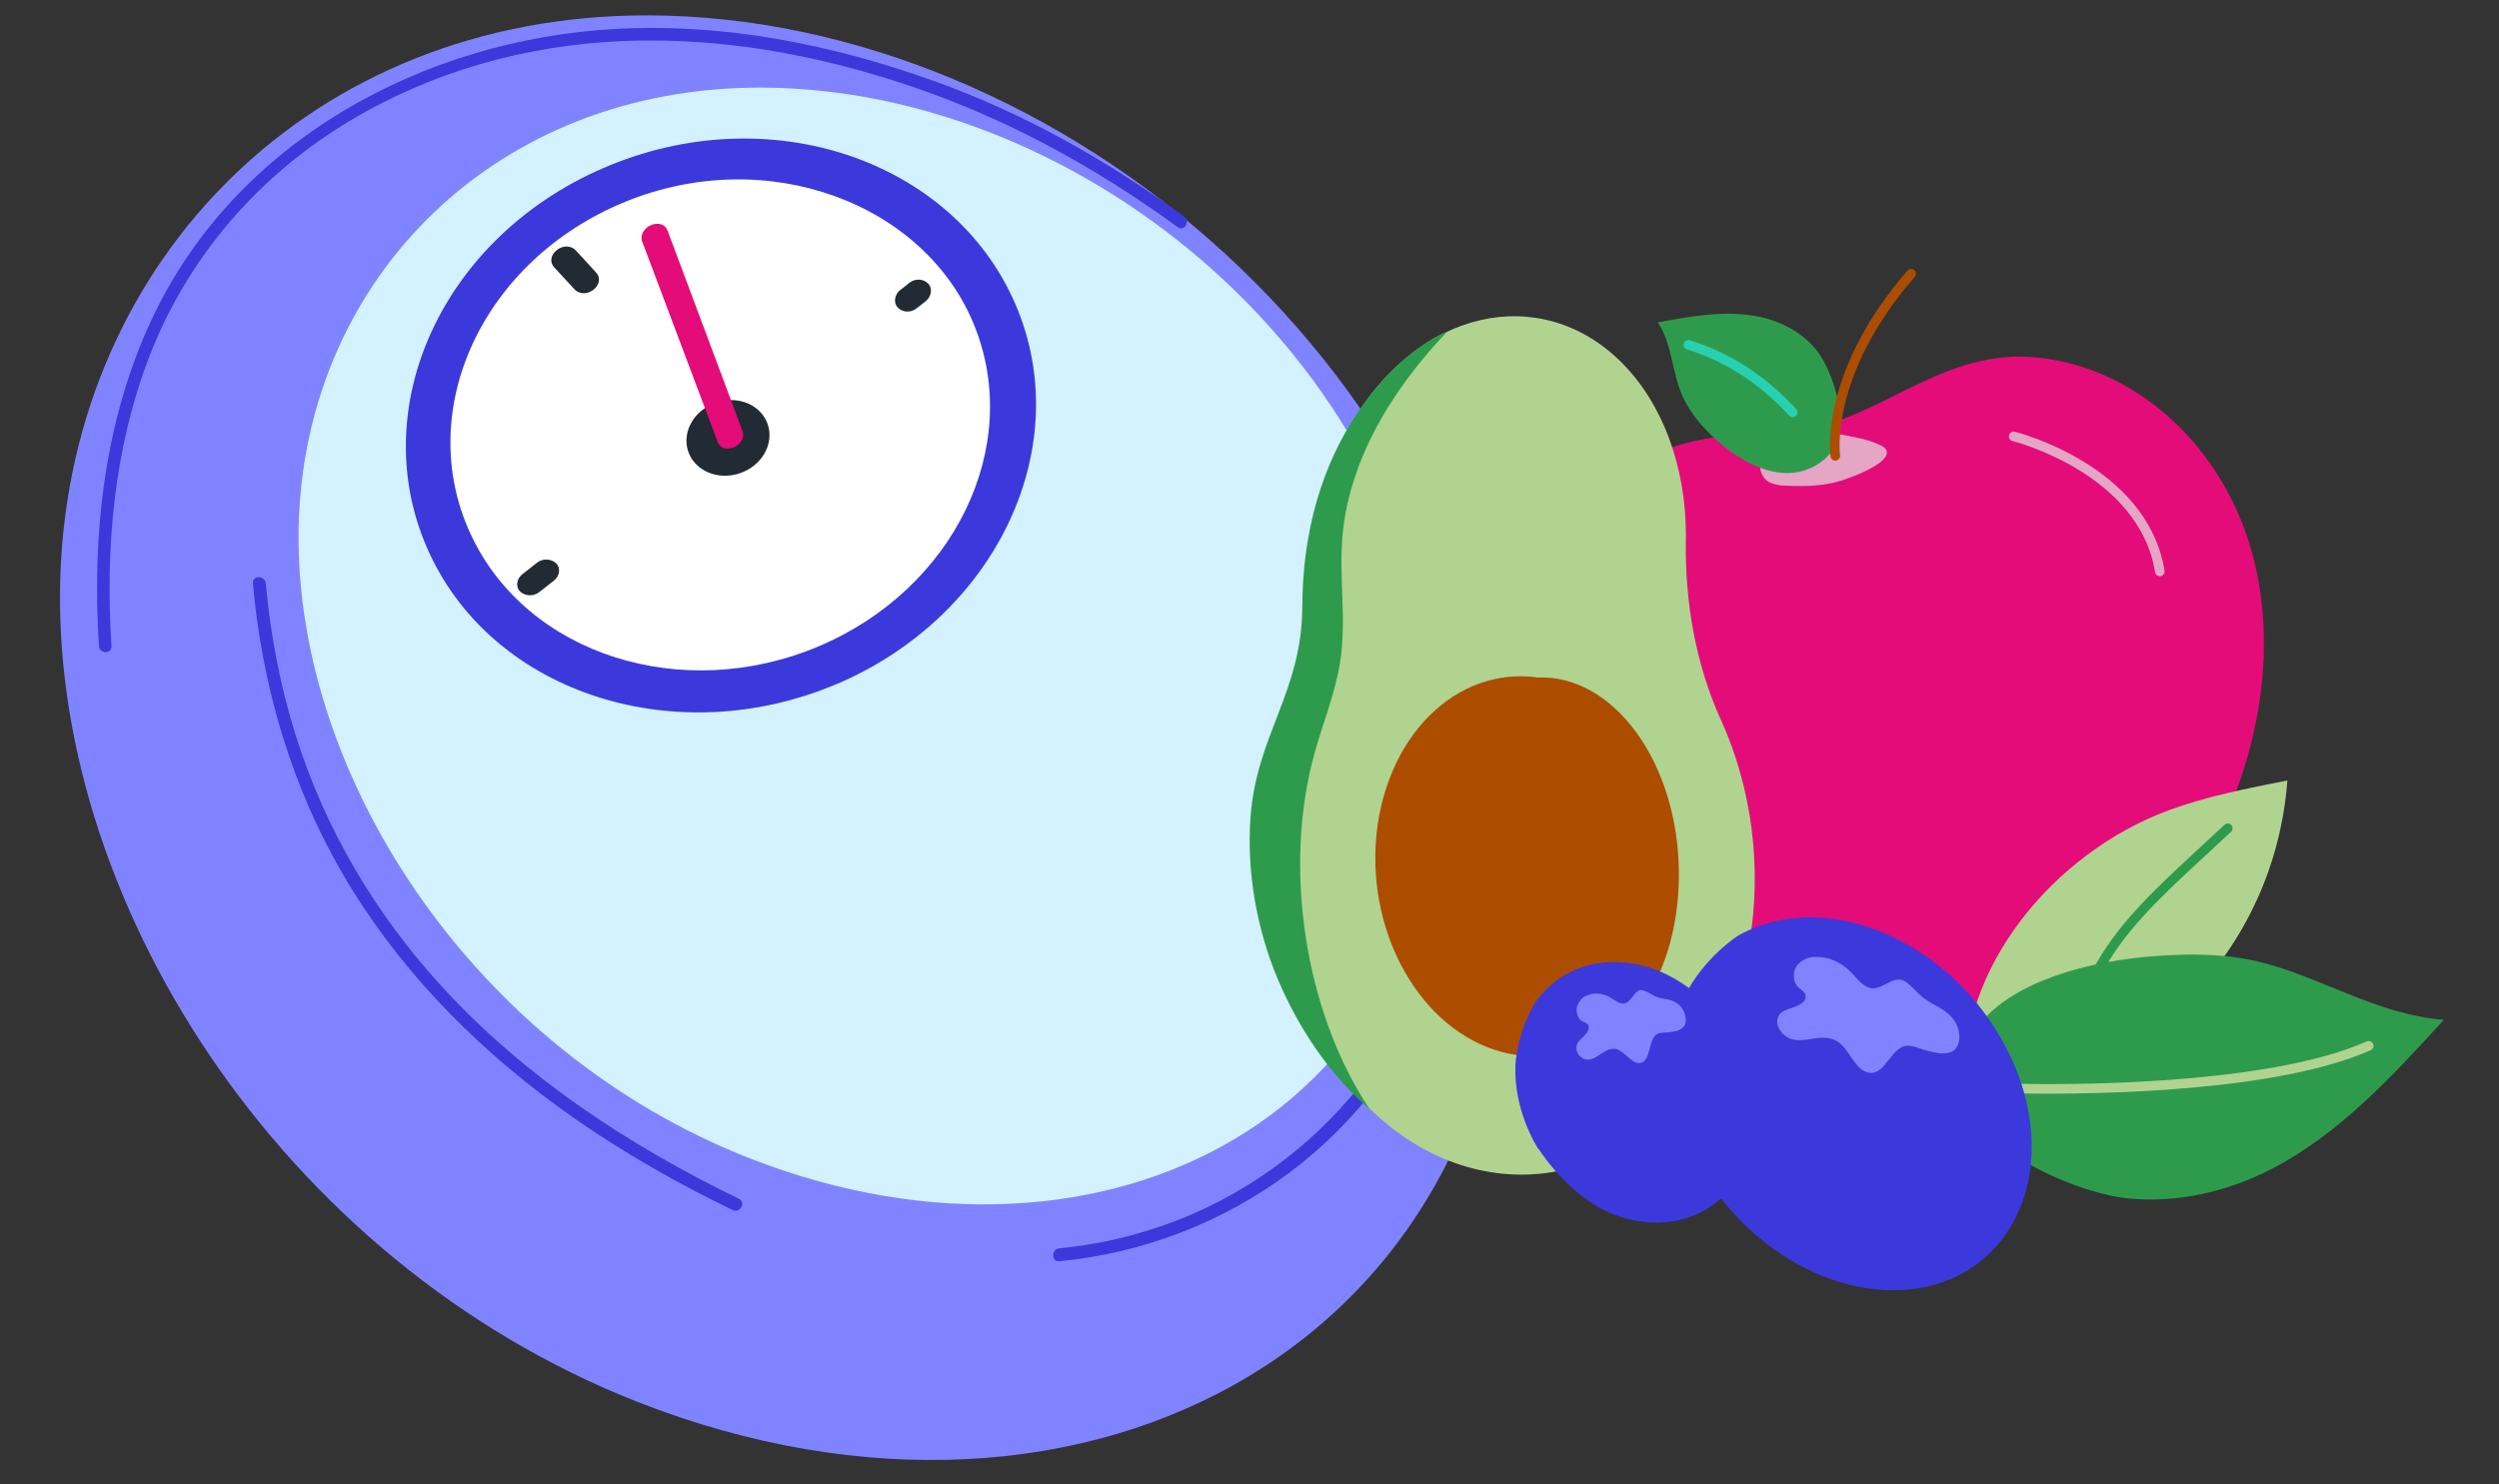 <svg width="2000" height="1188" viewBox="0 0 2000 1188" fill="none" xmlns="http://www.w3.org/2000/svg">
<rect x="0" y="0" width="2000" height="1188" fill="#333333" stroke="none"/>
<g clip-path="url(#clip0_3044_2503)">
<path d="M1208.45 676.817C1224.86 1072 871.096 1264.03 510.371 1122.33C223.037 1009.41 38.222 716.777 48.4 458.009C58.177 208.345 248.951 12.295 517.603 12.295C849.132 12.295 1192.92 302.12 1208.45 676.817Z" fill="#8083FF"/>
<path d="M591.387 959.68C503.466 917.043 420.232 862.425 353.872 790.069C300.638 732.104 259.992 663.363 236.488 588.196C224.167 548.839 216.466 508.143 212.716 467.045C212.114 460.486 201.802 460.419 202.404 467.045C209.167 542.346 229.323 615.974 264.947 682.841C305.459 758.878 364.452 823.269 432.62 875.477C480.297 911.956 532.259 942.478 586.231 968.65C592.19 971.528 597.413 962.626 591.454 959.747L591.387 959.68Z" fill="#3B39DC"/>
<path d="M847.861 1009.68C914.421 1003.26 978.772 978.623 1032.34 938.463C1086.38 897.901 1127.76 842.613 1152.2 779.695C1166.06 743.952 1174.1 706.202 1176.24 667.915C1176.58 661.289 1166.27 661.289 1165.93 667.915C1158.63 799.909 1076.07 918.851 954.799 971.662C920.917 986.388 884.69 995.826 847.861 999.306C841.299 999.909 841.232 1010.28 847.861 1009.61V1009.68Z" fill="#3B39DC"/>
<path d="M1151.59 583.846C1164.52 889.334 886.288 1037.79 602.57 928.29C376.573 841.008 231.265 614.77 239.234 414.704C246.934 221.666 396.929 70.127 608.262 70.127C869.012 70.127 1139.34 294.156 1151.59 583.846Z" fill="#D3F1FF"/>
<path d="M89.246 517.313C84.09 439.134 91.121 359.014 119.513 285.453C146.499 215.574 193.841 155.936 255.111 112.897C318.39 68.52 392.986 42.482 469.724 34.919C554.9 26.485 639.741 39.872 720.698 66.244C801.655 92.616 874.309 132.174 942.677 181.906C947.9 185.721 952.856 177.02 947.7 173.272C885.626 128.091 819.467 90.608 747.081 64.704C665.588 35.521 579.743 18.386 492.893 23.138C339.081 31.505 188.149 112.83 121.321 255.868C83.353 337.059 73.376 428.625 79.202 517.313C79.603 523.672 89.648 523.739 89.179 517.313H89.246Z" fill="#3B39DC"/>
<path d="M625.206 207.655L421.271 347.218C409.194 355.474 405.897 370.969 413.825 381.777L510.1 512.344C517.734 522.713 533.465 524.558 545.301 516.467L744.356 380.239C756.143 372.181 759.832 357.061 752.503 346.411L660.817 212.707C653.227 201.667 637.25 199.35 625.206 207.655Z" fill="#8083FF"/>
<path d="M513.263 266.032C508.611 269.497 506.936 275.625 510.15 280.118L518.554 291.955C521.54 296.106 528.437 297.37 533.089 293.905C537.741 290.44 539.449 284.361 536.234 279.867L527.831 268.031C524.861 263.798 517.915 262.567 513.263 266.032Z" fill="#222A33"/>
<path d="M669.284 547.772C795.03 494.499 860.174 361.806 814.626 248.262C767.797 131.495 621.732 77.927 488.617 132.115C354.282 186.83 289.706 327.967 344.115 443.797C396.994 556.384 542.455 601.466 669.292 547.694L669.284 547.772Z" fill="#3B39DC"/>
<path d="M655.187 517.411C763.392 471.683 819.138 357.629 779.627 260.203C740.116 162.778 614.086 115.12 500.493 161.496C385.99 208.23 330.667 328.547 376.691 427.666C421.597 524.365 546.2 563.467 655.187 517.411Z" fill="white"/>
<path d="M594.537 377.949C611.617 370.838 620.153 352.876 613.681 337.745C607.171 322.571 587.952 316.021 570.744 323.16C553.536 330.299 544.983 348.418 551.621 363.563C558.267 378.63 577.456 385.059 594.537 377.949V377.949Z" fill="#222A33"/>
<path d="M514.168 193.91C534.475 247.852 554.519 301.142 574.344 353.743C578.727 365.426 598.508 356.336 594.154 344.774C574.457 292.144 554.541 238.826 534.362 184.855C529.818 172.725 509.534 181.851 514.086 193.903L514.168 193.91Z" fill="#E30C79"/>
<path d="M443.751 214.248L459.65 231.436C468.609 241.101 485.822 227.577 476.863 217.912L461.01 200.688C452.06 190.945 434.673 204.533 443.751 214.248Z" fill="#222A33"/>
<path d="M429.731 450.518L417.908 459.807C413.469 463.295 412.404 469.867 416.298 473.546C420.192 477.225 426.874 477.711 431.631 473.974L443.454 464.685C447.893 461.197 448.957 454.625 445.063 450.946C441.169 447.267 434.488 446.781 429.777 450.483L429.731 450.518Z" fill="#222A33"/>
<path d="M727.903 226.353L720.428 232.225C715.989 235.713 714.789 242.391 718.501 246.213C722.214 250.035 728.715 250.663 733.471 246.926L740.946 241.053C745.34 237.601 746.585 230.887 742.872 227.066C739.159 223.244 732.659 222.616 727.903 226.353Z" fill="#222A33"/>
<path d="M1274.19 399.633C1249.13 427.953 1236.22 468.033 1231.23 506.865C1217.74 610.401 1260.12 725.649 1342.15 783.105C1373.55 805.041 1411.99 819.441 1448.91 812.241C1458.55 810.321 1468.3 806.961 1478.52 806.097C1489.71 805.185 1501.32 807.441 1513.03 809.889C1543.56 815.985 1575.82 822.369 1607.69 817.953C1671.72 809.313 1722.65 759.105 1757.26 701.121C1803.34 623.985 1826.04 529.281 1802.43 442.737C1779.43 358.065 1709.26 291.489 1624.92 285.777C1551 280.737 1499.5 339.777 1437.53 344.049C1377.15 348.081 1318.54 349.569 1274.23 399.633H1274.19Z" fill="#E30C79"/>
<path d="M1751.64 799.521C1797.39 753.393 1825.66 691.665 1830.65 624.753C1797.48 631.377 1765.08 637.761 1735.56 648.705C1643.74 682.545 1566.84 775.473 1572.7 870.129C1638.32 877.905 1703.79 847.329 1751.64 799.521Z" fill="#B0D390"/>
<path d="M1782.94 663.059L1756.74 687.347C1726.21 715.715 1696.06 743.891 1677.97 778.883" stroke="#2E9B4C" stroke-width="7.68" stroke-linecap="round" stroke-linejoin="round"/>
<path d="M1817.88 935.889C1871.64 908.097 1913.55 862.737 1955.88 816.417C1901.69 812.289 1854.79 780.609 1805.83 769.425C1778.76 763.233 1751.69 763.473 1725.96 765.297C1664.47 769.569 1571.11 792.753 1568.19 862.209C1565.98 914.769 1660.11 955.137 1702.92 959.361C1743.15 963.345 1783.27 953.745 1817.93 935.841L1817.88 935.889Z" fill="#2E9B4C"/>
<path d="M1895.73 837.2C1823.63 869.36 1683.28 873.008 1610.22 871.376" stroke="#B0D390" stroke-width="7.68" stroke-linecap="round" stroke-linejoin="round"/>
<path d="M1349.26 432.467V428.915C1349.35 401.267 1344.6 374.483 1335.62 350.387C1326.7 326.531 1313.69 306.035 1297.61 290.003C1281.86 274.307 1263.53 263.315 1243.75 257.651C1224.55 252.131 1204.49 251.699 1184.66 256.307C1146.26 265.187 1111.22 292.355 1086.46 331.043C1062.5 368.435 1049.35 414.659 1049.35 460.547V464.483C1050.17 505.427 1043.74 546.371 1030.78 583.091C1020.17 612.995 1014.5 645.587 1014.22 678.755C1012.97 799.043 1084.15 914.147 1183.22 936.467C1208.95 942.275 1235.3 941.603 1260.74 934.163C1287.05 926.483 1311.67 911.795 1333.08 890.675C1354.97 869.027 1372.87 841.283 1385.21 809.171C1397.83 776.579 1404.36 740.531 1404.36 703.475C1404.36 659.075 1395 615.299 1377.29 576.323C1357.22 531.971 1348.44 482.531 1349.21 432.467H1349.26Z" fill="#B0D390"/>
<path d="M1230.79 542.384C1224.79 541.52 1218.74 541.232 1212.74 541.472C1197.05 542.144 1181.78 546.656 1167.81 554.624C1154.18 562.448 1141.89 573.44 1131.81 587.024C1121.78 600.416 1113.96 616.064 1108.68 633.2C1103.35 650.192 1100.71 668.384 1100.71 686.816C1100.71 705.248 1103.35 723.776 1108.68 741.296C1113.96 759.008 1121.78 775.52 1131.81 790.016C1141.89 804.704 1154.13 817.04 1167.81 826.352C1181.78 835.856 1197.05 842 1212.74 844.4C1218.69 845.312 1224.69 845.648 1230.65 845.456H1230.74C1291.13 854.624 1343.64 789.824 1343.64 700.112C1343.64 610.4 1291.08 539.84 1230.74 542.384H1230.79Z" fill="#AC4D00"/>
<path d="M1625.06 901.044C1623.09 883.476 1618.19 866.148 1611.09 850.212C1594.24 812.34 1566.54 780.612 1533.14 760.164C1482.69 728.772 1428.98 727.236 1390.91 749.124C1390.91 749.124 1367.58 763.86 1351.74 790.98C1340.08 782.436 1327.46 776.244 1314.5 773.028C1279.31 764.052 1247.73 776.388 1229.54 801.3C1229.54 801.3 1214.61 823.38 1212.78 853.044C1212.54 861.924 1213.31 870.996 1215.23 879.924C1217.82 892.02 1222.24 903.684 1228 914.484C1228.29 914.964 1228.62 915.444 1228.91 915.924C1229.58 917.076 1230.16 918.324 1230.83 919.476H1231.17C1246.38 942.516 1269.23 963.924 1291.89 972.324C1324.24 984.612 1355.92 978.756 1377.47 959.316C1387.36 972.132 1398.74 983.748 1411.41 993.732C1481.2 1049.51 1571.92 1046.39 1610.13 980.34C1624.1 956.196 1628.13 928.356 1625.1 901.044H1625.06Z" fill="#3B39DC"/>
<path d="M1343.78 804.372C1348.58 808.692 1351.13 817.476 1347.38 822.084C1345.51 824.052 1343.21 825.252 1340.62 825.588C1337.93 826.212 1335.19 826.548 1332.36 826.644C1330.54 826.548 1328.62 826.788 1326.89 827.412C1318.97 830.916 1321.66 848.628 1313.3 850.884C1306.58 852.564 1300.82 842.1 1293.91 839.988C1289.64 838.692 1285.51 840.804 1282.01 843.204C1278.41 845.556 1274.9 848.292 1270.68 848.292C1266.55 848.292 1261.7 844.308 1261.61 839.22C1261.46 832.644 1268.47 830.628 1270.92 825.06C1271.26 824.388 1271.45 823.572 1271.45 822.756C1271.45 821.94 1271.26 821.076 1270.92 820.308C1269.91 818.676 1268.04 818.484 1266.55 817.764C1262.95 815.988 1261.08 810.228 1262.09 805.956C1262.76 803.892 1263.77 802.02 1265.02 800.484C1266.26 798.948 1267.9 797.796 1269.62 797.124C1272.5 795.78 1275.62 795.204 1278.79 795.396C1282.06 795.588 1285.32 796.596 1288.34 798.324C1292.33 800.628 1296.6 804.372 1300.73 803.124C1306.3 801.348 1308.5 791.412 1314.46 792.66C1318.39 793.428 1322.71 797.076 1326.79 798.42C1332.7 800.292 1338.17 799.428 1343.74 804.372H1343.78Z" fill="#8083FF"/>
<path d="M1564.3 817.379C1569.77 825.683 1569.77 838.499 1561.57 842.147C1557.77 843.539 1553.6 843.731 1549.37 842.675C1544.86 841.907 1540.45 840.755 1536.08 839.219C1533.2 838.019 1530.22 837.299 1527.39 837.059C1513.37 836.915 1509.39 860.867 1495.76 858.755C1484.72 857.027 1480.59 840.659 1471.13 834.131C1465.28 830.051 1458.08 830.435 1451.65 831.395C1445.17 832.355 1438.78 833.747 1432.49 831.395C1426.25 829.043 1420.78 821.363 1422.7 814.931C1425.34 806.675 1436.81 808.067 1442.91 802.355C1443.73 801.731 1444.35 800.819 1444.69 799.763C1445.12 798.707 1445.12 797.507 1444.88 796.355C1444.16 793.667 1441.37 792.467 1439.41 790.547C1434.65 786.275 1434.65 778.067 1437.97 773.171C1439.84 770.867 1442.09 768.995 1444.69 767.795C1447.37 766.595 1450.21 765.971 1453.23 766.067C1458.17 765.971 1463.26 766.931 1468.01 768.995C1472.81 771.059 1477.33 774.131 1481.21 778.067C1486.21 783.299 1491.34 790.403 1498.01 791.123C1507.33 792.035 1515.39 780.515 1524.08 785.363C1529.89 788.675 1534.93 795.779 1540.64 799.811C1549.09 805.811 1557.97 807.827 1564.25 817.331L1564.3 817.379Z" fill="#8083FF"/>
<path d="M1510.06 362.482C1510.3 359.746 1508.05 358.018 1505.94 356.866C1499.6 353.794 1493.02 351.634 1486.16 350.386C1464.9 345.586 1441.62 342.13 1422.03 354.658C1414.59 359.41 1407.49 368.29 1409.07 376.882C1409.65 379.138 1410.66 381.154 1412.05 382.786C1413.34 384.466 1415.07 385.762 1417.09 386.53C1421.02 388.114 1425.3 388.882 1429.66 388.834C1443.25 389.41 1458.85 389.362 1473.1 384.898C1480.54 382.546 1509.54 372.418 1510.06 362.482V362.482Z" fill="#E5A5C5"/>
<path d="M1405.27 253.043C1379.45 248.339 1352.42 253.331 1326.74 258.131C1337.88 273.971 1338.21 298.211 1346.42 317.027C1351.56 327.683 1358.28 337.139 1366.29 345.011C1386.07 365.795 1427.06 394.595 1459.85 367.955C1485.48 347.123 1466.61 294.899 1452.6 278.819C1440.21 264.563 1423.03 256.211 1405.27 253.043V253.043Z" fill="#2E9B4C"/>
<path d="M1351.23 276.036C1382.29 285.588 1410.89 303.972 1434.7 330.084" stroke="#28D0B2" stroke-width="7.68" stroke-linecap="round" stroke-linejoin="round"/>
<path d="M1468.83 364.93C1468.83 364.93 1459.37 299.938 1529.5 219.106" stroke="#AC4D00" stroke-width="7.68" stroke-linecap="round" stroke-linejoin="round"/>
<path d="M1611.57 349.33C1611.57 349.33 1715.11 375.106 1728.55 457.426" stroke="#E5A5C5" stroke-width="7.68" stroke-linecap="round" stroke-linejoin="round"/>
<path d="M1042.25 485.603C1042.06 553.811 1005.62 588.227 1000.82 654.131C997.609 697.811 1005.82 743.651 1022.38 783.251C1039.42 823.859 1065.24 861.635 1096.01 887.747C1043.54 808.883 1026.65 692.387 1052.42 601.667C1059 578.243 1068.31 555.731 1072.39 530.771C1078.2 495.299 1070.9 461.123 1074.79 425.123C1083.34 347.555 1136.66 288.371 1158.17 265.475C1132.73 274.355 1042.73 339.443 1042.3 485.555L1042.25 485.603Z" fill="#2E9B4C"/>
</g>
<defs>
<clipPath id="clip0_3044_2503">
<rect width="2000" height="1188" fill="white"/>
</clipPath>
</defs>
</svg>
